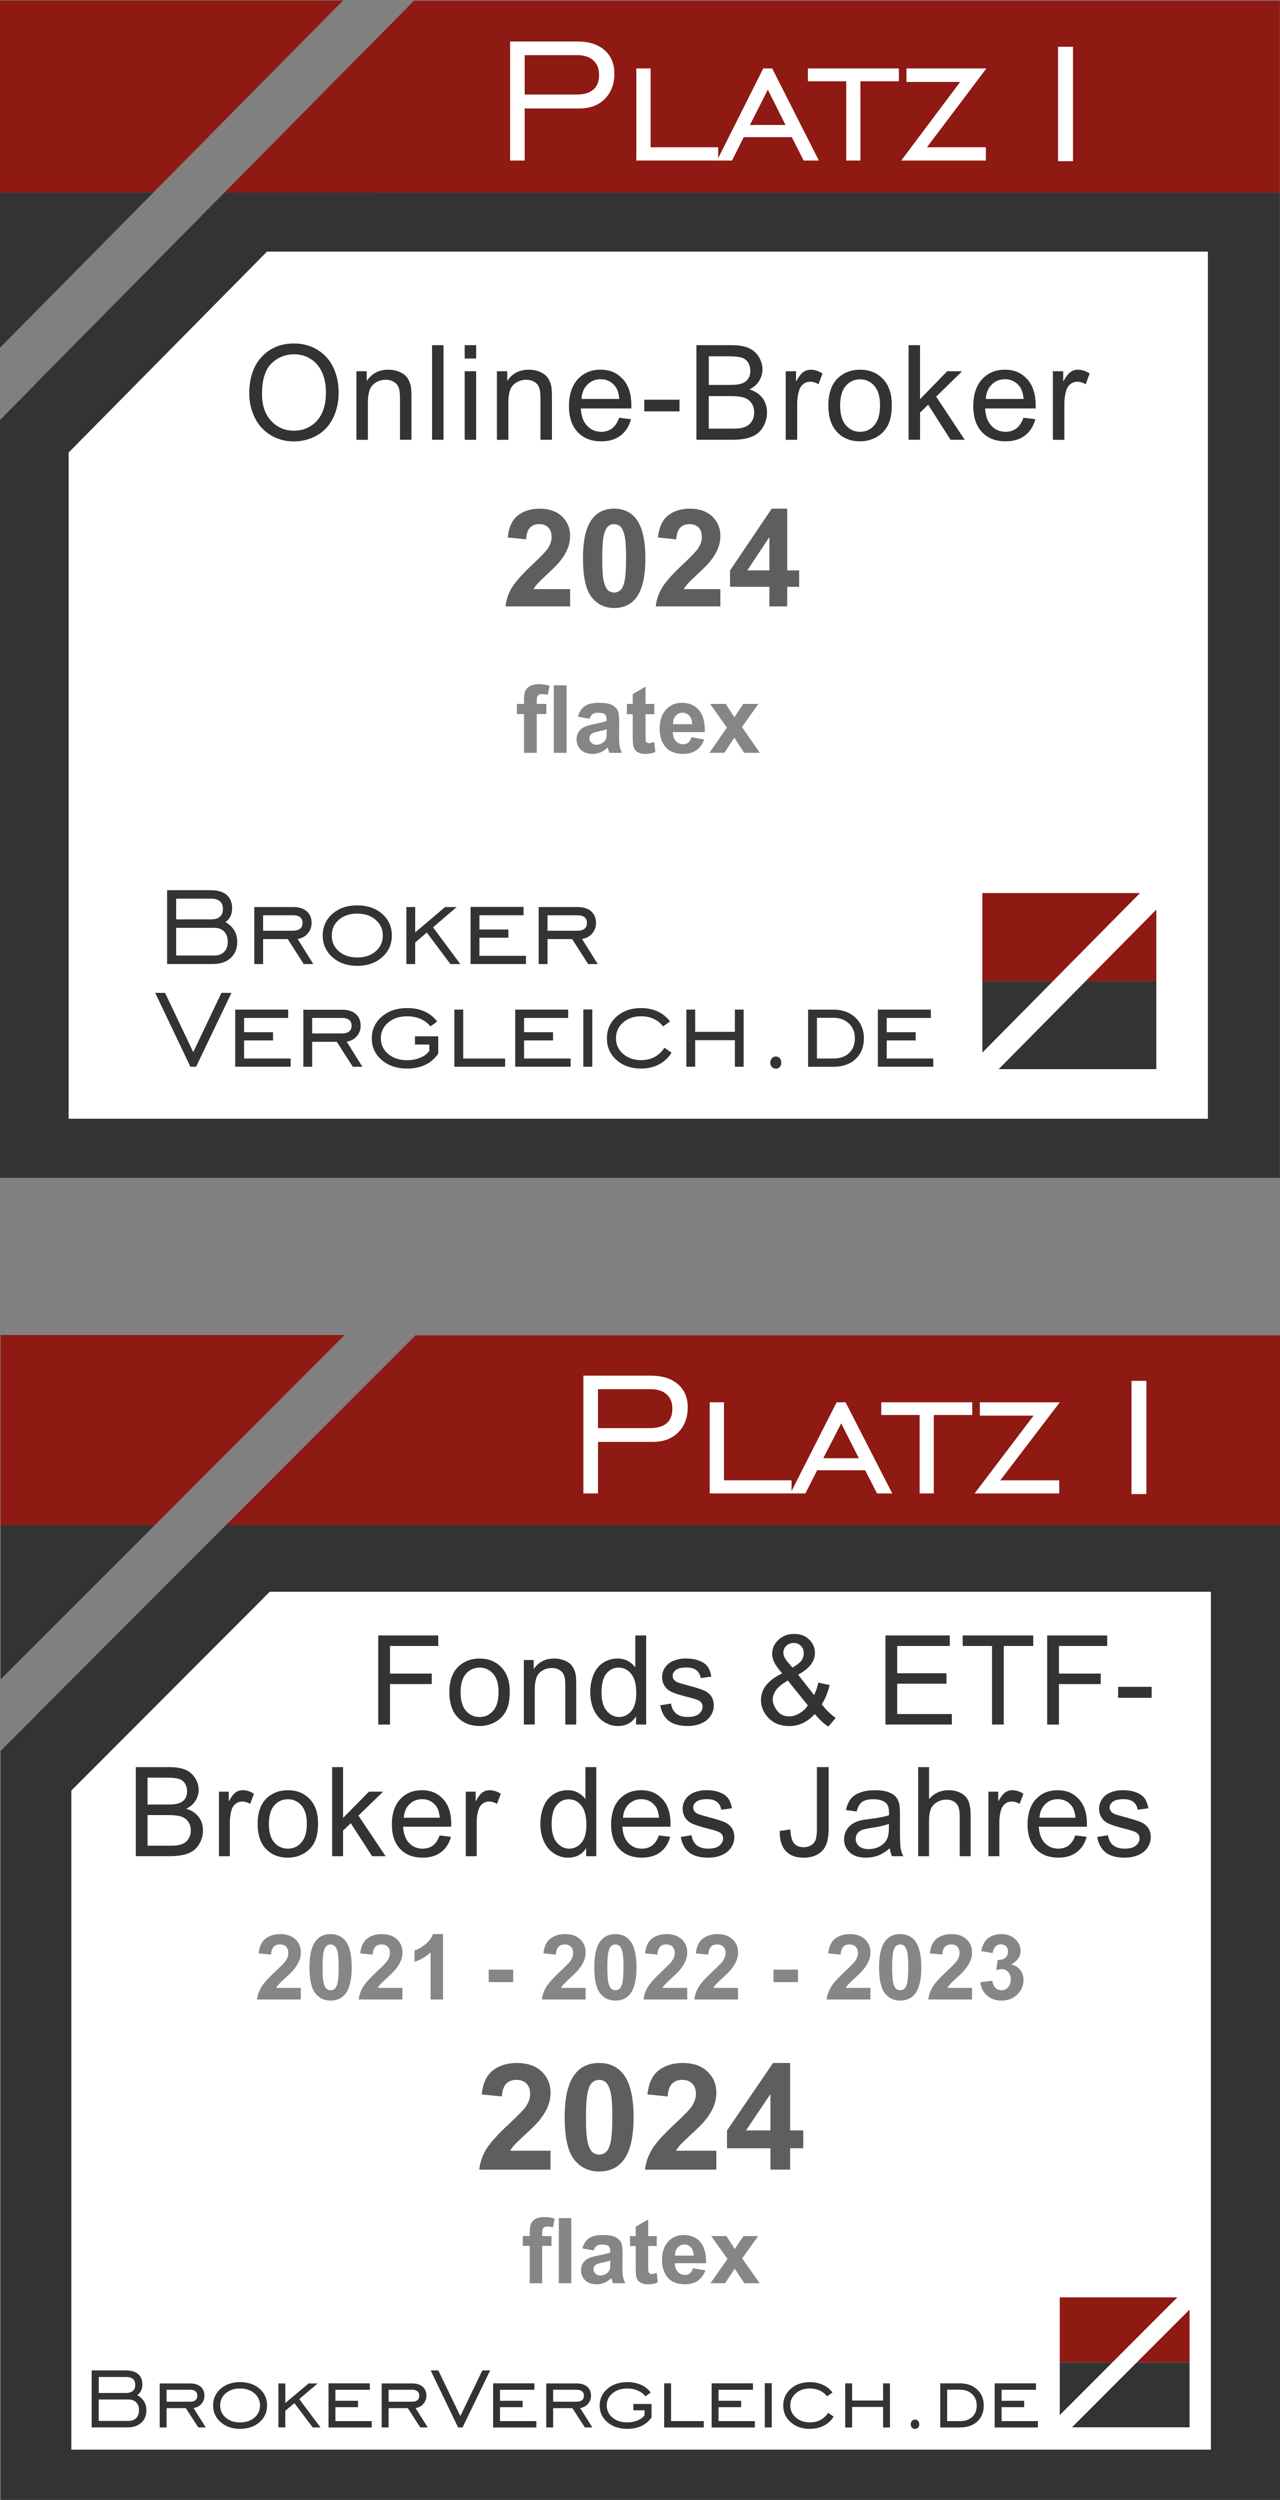 <?xml version="1.0" encoding="UTF-8"?>
<svg xmlns="http://www.w3.org/2000/svg" viewBox="0 0 569.76 1112.15">
  <rect x="0" y="0" width="569.76" height="1112.15" fill="#808080" stroke="none"/>
  <defs>
    <style>
      .d {
        fill: #fff;
      }

      .e {
        fill: #868686;
      }

      .f {
        fill: #333;
      }

      .g {
        fill: #5e5e5d;
      }

      .h {
        fill: #8f1913;
      }
    </style>
  </defs>
  <g id="a">
    <g>
      <path class="d" d="M214.41,897.64c12.53,0,14.09,8.93,14.09,21.52s-1.57,21.52-14.09,21.52-14.09-8.93-14.09-21.52,1.57-21.52,14.09-21.52ZM214.41,934.53c4.93,0,5.74-4.23,5.74-15.37s-.81-15.37-5.74-15.37-5.74,4.29-5.74,15.37.81,15.37,5.74,15.37Z"></path>
      <path class="d" d="M243.65,898.45l10.09,28.36h.12v-28.36h7.66v41.41h-9.51l-10.21-29h-.12v29h-7.66v-41.41h9.63Z"></path>
      <path class="d" d="M267.89,939.86v-41.41h8.35v34.57h14.79v6.84h-23.14Z"></path>
      <path class="d" d="M296.89,939.86v-41.41h8.35v41.41h-8.35Z"></path>
      <path class="d" d="M321.65,898.45l10.09,28.36h.12v-28.36h7.66v41.41h-9.51l-10.21-29h-.12v29h-7.66v-41.41h9.63Z"></path>
      <path class="d" d="M369.04,898.45v6.84h-14.79v9.74h13.92v6.84h-13.92v11.13h15.37v6.84h-23.72v-41.41h23.14v.02h0Z"></path>
    </g>
  </g>
  <g id="b" data-name="Ebene 3">
    <g>
      <polygon class="f" points="570.48 1112.13 .28 1112.13 .28 778.94 100.64 678.46 136.78 678.46 570.48 678.46 570.48 1112.13"></polygon>
      <g>
        <g>
          <polygon class="h" points="153.39 593.92 .28 593.92 .28 678.46 68.91 678.46 153.39 593.92"></polygon>
          <polygon class="h" points="100.64 678.46 169.25 678.46 169.25 609.79 100.64 678.46"></polygon>
        </g>
        <g>
          <polygon class="f" points="68.91 678.46 .28 678.46 .28 747.12 68.91 678.46"></polygon>
          <polygon class="f" points="16.15 762.99 169.25 762.99 169.25 678.46 100.64 678.46 16.15 762.99"></polygon>
        </g>
      </g>
      <polygon class="h" points="570.48 594.04 184.93 594.04 179.54 599.47 100.64 678.46 570.48 678.46 570.48 594.04"></polygon>
      <g>
        <path class="d" d="M259.68,664.38v-52.4h30.03c5.09,0,9.1,1.27,12.03,3.8,2.92,2.53,4.39,6,4.39,10.4s-1.42,8.24-4.25,11.06c-2.83,2.82-6.6,4.22-11.31,4.22h-24.38v22.93h-6.5ZM266.18,635.33h23.1c3.29,0,5.78-.73,7.47-2.18,1.69-1.46,2.54-3.59,2.54-6.41s-.85-4.9-2.54-6.43c-1.69-1.53-4.07-2.3-7.14-2.3h-23.43v17.33Z"></path>
        <path class="d" d="M315.9,664.38v-40.54h6.36v34.7h30.08v5.84h-36.43Z"></path>
        <path class="d" d="M351.81,664.38l20.59-40.54h3.98l20.78,40.54h-6.78l-5.27-10.3h-21.39l-5.22,10.3h-6.69ZM366.46,648.72h15.84l-7.87-15.52-7.97,15.52Z"></path>
        <path class="d" d="M409.35,664.38v-34.89h-17.08v-5.65h40.51v5.65h-17.13v34.89h-6.31Z"></path>
        <path class="d" d="M433.83,664.38l26.23-34.6h-23.91v-5.93h35.58l-26.47,34.7h26.23v5.84h-37.67Z"></path>
        <path class="d" d="M503.65,664.66v-50.36h6.64v50.36h-6.64Z"></path>
      </g>
      <polyline class="d" points="539 708.13 539 1089.76 31.76 1089.76 31.76 796.56 120.07 708.13"></polyline>
      <g>
        <path class="e" d="M232.72,994.76h3.08v-1.58c0-1.76.19-3.08.56-3.95s1.07-1.58,2.07-2.12c1.01-.55,2.28-.82,3.82-.82s3.13.24,4.64.71l-.75,3.87c-.88-.21-1.73-.32-2.55-.32s-1.38.19-1.73.56c-.35.38-.52,1.1-.52,2.16v1.48h4.15v4.37h-4.15v16.62h-5.55v-16.62h-3.08v-4.37Z"></path>
        <path class="e" d="M248.74,1015.74v-28.97h5.55v28.97h-5.55Z"></path>
        <path class="e" d="M264.25,1001.16l-5.04-.91c.57-2.03,1.54-3.53,2.92-4.51,1.38-.97,3.44-1.46,6.16-1.46,2.47,0,4.32.29,5.53.88,1.21.59,2.06,1.33,2.56,2.23.49.9.74,2.56.74,4.97l-.06,6.48c0,1.85.09,3.2.27,4.08.18.88.51,1.82,1,2.82h-5.49c-.14-.37-.32-.92-.53-1.64-.09-.33-.16-.55-.2-.65-.95.92-1.96,1.61-3.04,2.07-1.08.46-2.23.69-3.46.69-2.16,0-3.86-.59-5.11-1.76-1.24-1.17-1.87-2.65-1.87-4.45,0-1.19.28-2.24.85-3.17.57-.93,1.36-1.64,2.38-2.13,1.02-.49,2.49-.92,4.41-1.29,2.59-.49,4.39-.94,5.39-1.36v-.55c0-1.07-.26-1.83-.79-2.28-.53-.45-1.52-.68-2.98-.68-.99,0-1.76.19-2.31.58-.55.39-1,1.07-1.34,2.04ZM271.67,1005.66c-.71.24-1.84.52-3.38.85-1.54.33-2.55.65-3.02.97-.72.51-1.09,1.17-1.09,1.96s.29,1.45.87,2.02c.58.57,1.32.85,2.21.85,1,0,1.96-.33,2.86-.99.67-.5,1.11-1.11,1.32-1.84.14-.47.22-1.38.22-2.71v-1.11Z"></path>
        <path class="e" d="M292.33,994.76v4.43h-3.79v8.46c0,1.71.04,2.71.11,2.99.07.28.24.52.49.7.26.19.57.28.94.28.51,0,1.26-.18,2.23-.53l.47,4.31c-1.29.55-2.75.83-4.38.83-1,0-1.9-.17-2.71-.5-.8-.34-1.39-.77-1.77-1.3-.38-.53-.64-1.26-.78-2.16-.12-.64-.18-1.95-.18-3.91v-9.15h-2.55v-4.43h2.55v-4.17l5.57-3.24v7.41h3.79Z"></path>
        <path class="e" d="M308.45,1009.06l5.53.93c-.71,2.03-1.83,3.57-3.37,4.63-1.53,1.06-3.45,1.59-5.76,1.59-3.65,0-6.35-1.19-8.1-3.58-1.38-1.91-2.07-4.32-2.07-7.23,0-3.48.91-6.2,2.73-8.17,1.82-1.97,4.11-2.95,6.89-2.95,3.12,0,5.58,1.03,7.39,3.09,1.8,2.06,2.67,5.22,2.59,9.47h-13.9c.04,1.65.49,2.93,1.34,3.84.86.92,1.92,1.37,3.2,1.37.87,0,1.6-.24,2.19-.71s1.04-1.24,1.34-2.29ZM308.77,1003.45c-.04-1.61-.45-2.83-1.24-3.67-.79-.84-1.75-1.26-2.88-1.26-1.21,0-2.21.44-3,1.32-.79.88-1.18,2.08-1.17,3.6h8.29Z"></path>
        <path class="e" d="M316.26,1015.74l7.56-10.81-7.25-10.18h6.77l3.71,5.77,3.91-5.77h6.52l-7.11,9.94,7.76,11.05h-6.81l-4.27-6.5-4.31,6.5h-6.5Z"></path>
      </g>
      <g>
        <path class="e" d="M133.9,884.35v5.16h-19.45c.21-1.95.84-3.8,1.9-5.54,1.05-1.75,3.13-4.06,6.24-6.95,2.5-2.33,4.04-3.91,4.6-4.74.76-1.15,1.15-2.28,1.15-3.4,0-1.24-.33-2.19-1-2.86-.67-.66-1.58-1-2.75-1s-2.08.35-2.76,1.05c-.68.7-1.08,1.86-1.18,3.48l-5.53-.55c.33-3.06,1.36-5.25,3.1-6.58s3.91-2,6.52-2c2.86,0,5.1.77,6.73,2.31,1.63,1.54,2.45,3.46,2.45,5.75,0,1.3-.23,2.55-.7,3.72-.47,1.18-1.21,2.41-2.22,3.71-.67.86-1.88,2.09-3.63,3.7-1.75,1.61-2.86,2.68-3.33,3.2-.47.53-.85,1.04-1.14,1.54h11.02Z"></path>
        <path class="e" d="M147.16,860.42c2.8,0,5,1,6.58,3,1.88,2.37,2.82,6.3,2.82,11.8s-.95,9.42-2.84,11.82c-1.57,1.98-3.75,2.96-6.56,2.96s-5.09-1.08-6.81-3.25c-1.72-2.17-2.59-6.03-2.59-11.59s.95-9.38,2.84-11.78c1.57-1.98,3.75-2.96,6.56-2.96ZM147.16,865.03c-.67,0-1.27.21-1.8.64-.53.43-.93,1.2-1.22,2.3-.38,1.44-.57,3.85-.57,7.25s.17,5.73.51,7c.34,1.27.77,2.12,1.29,2.54.52.42,1.12.63,1.79.63s1.27-.21,1.8-.64c.53-.43.93-1.2,1.22-2.3.38-1.42.57-3.83.57-7.23s-.17-5.73-.51-7.01c-.34-1.27-.77-2.12-1.29-2.55-.52-.43-1.12-.64-1.79-.64Z"></path>
        <path class="e" d="M179.13,884.35v5.16h-19.45c.21-1.95.84-3.8,1.9-5.54,1.05-1.75,3.13-4.06,6.24-6.95,2.5-2.33,4.04-3.91,4.6-4.74.76-1.15,1.15-2.28,1.15-3.4,0-1.24-.33-2.19-1-2.86-.67-.66-1.58-1-2.75-1s-2.08.35-2.76,1.05c-.68.7-1.08,1.86-1.18,3.48l-5.53-.55c.33-3.06,1.36-5.25,3.1-6.58s3.91-2,6.52-2c2.86,0,5.1.77,6.73,2.31,1.63,1.54,2.45,3.46,2.45,5.75,0,1.3-.23,2.55-.7,3.72-.47,1.18-1.21,2.41-2.22,3.71-.67.86-1.88,2.09-3.63,3.7-1.75,1.61-2.86,2.68-3.33,3.2-.47.53-.85,1.04-1.14,1.54h11.02Z"></path>
        <path class="e" d="M197.21,889.51h-5.55v-20.93c-2.03,1.9-4.42,3.3-7.17,4.21v-5.04c1.45-.47,3.02-1.37,4.72-2.7s2.86-2.87,3.5-4.63h4.5v29.09Z"></path>
        <path class="e" d="M217.53,881.78v-5.55h10.9v5.55h-10.9Z"></path>
        <path class="e" d="M260.67,884.35v5.16h-19.45c.21-1.95.84-3.8,1.9-5.54,1.05-1.75,3.13-4.06,6.24-6.95,2.5-2.33,4.04-3.91,4.6-4.74.76-1.15,1.15-2.28,1.15-3.4,0-1.24-.33-2.19-1-2.86-.67-.66-1.58-1-2.75-1s-2.08.35-2.76,1.05c-.68.7-1.08,1.86-1.18,3.48l-5.53-.55c.33-3.06,1.36-5.25,3.1-6.58s3.91-2,6.52-2c2.86,0,5.1.77,6.73,2.31,1.63,1.54,2.45,3.46,2.45,5.75,0,1.3-.23,2.55-.7,3.72-.47,1.18-1.21,2.41-2.22,3.71-.67.86-1.88,2.09-3.63,3.7-1.75,1.61-2.86,2.68-3.33,3.2-.47.53-.85,1.04-1.14,1.54h11.02Z"></path>
        <path class="e" d="M273.93,860.42c2.8,0,5,1,6.58,3,1.88,2.37,2.82,6.3,2.82,11.8s-.95,9.42-2.84,11.82c-1.57,1.98-3.75,2.96-6.56,2.96s-5.09-1.08-6.81-3.25c-1.72-2.17-2.59-6.03-2.59-11.59s.95-9.38,2.84-11.78c1.57-1.98,3.75-2.96,6.56-2.96ZM273.93,865.03c-.67,0-1.27.21-1.8.64-.53.43-.93,1.2-1.22,2.3-.38,1.44-.57,3.85-.57,7.25s.17,5.73.51,7c.34,1.27.77,2.12,1.29,2.54.52.42,1.12.63,1.79.63s1.27-.21,1.8-.64c.53-.43.93-1.2,1.22-2.3.38-1.42.57-3.83.57-7.23s-.17-5.73-.51-7.01c-.34-1.27-.77-2.12-1.29-2.55-.52-.43-1.12-.64-1.79-.64Z"></path>
        <path class="e" d="M305.9,884.35v5.16h-19.45c.21-1.95.84-3.8,1.9-5.54,1.05-1.75,3.13-4.06,6.24-6.95,2.5-2.33,4.04-3.91,4.6-4.74.76-1.15,1.15-2.28,1.15-3.4,0-1.24-.33-2.19-1-2.86-.67-.66-1.58-1-2.76-1s-2.08.35-2.76,1.05-1.08,1.86-1.18,3.48l-5.53-.55c.33-3.06,1.36-5.25,3.1-6.58s3.91-2,6.52-2c2.86,0,5.1.77,6.73,2.31s2.45,3.46,2.45,5.75c0,1.3-.23,2.55-.7,3.72-.47,1.18-1.21,2.41-2.22,3.71-.67.86-1.88,2.09-3.63,3.7s-2.86,2.68-3.33,3.2c-.47.53-.85,1.04-1.14,1.54h11.02Z"></path>
        <path class="e" d="M328.52,884.35v5.16h-19.45c.21-1.95.84-3.8,1.9-5.54,1.05-1.75,3.13-4.06,6.24-6.95,2.5-2.33,4.04-3.91,4.6-4.74.76-1.15,1.15-2.28,1.15-3.4,0-1.24-.33-2.19-1-2.86-.67-.66-1.58-1-2.76-1s-2.08.35-2.76,1.05-1.08,1.86-1.18,3.48l-5.53-.55c.33-3.06,1.36-5.25,3.1-6.58s3.91-2,6.52-2c2.86,0,5.1.77,6.73,2.31s2.45,3.46,2.45,5.75c0,1.3-.23,2.55-.7,3.72-.47,1.18-1.21,2.41-2.22,3.71-.67.86-1.88,2.09-3.63,3.7s-2.86,2.68-3.33,3.2c-.47.53-.85,1.04-1.14,1.54h11.02Z"></path>
        <path class="e" d="M344.3,881.78v-5.55h10.9v5.55h-10.9Z"></path>
        <path class="e" d="M387.44,884.35v5.16h-19.45c.21-1.95.84-3.8,1.9-5.54,1.05-1.75,3.13-4.06,6.24-6.95,2.5-2.33,4.04-3.91,4.6-4.74.76-1.15,1.15-2.28,1.15-3.4,0-1.24-.33-2.19-1-2.86s-1.58-1-2.75-1-2.08.35-2.76,1.05c-.68.7-1.08,1.86-1.18,3.48l-5.53-.55c.33-3.06,1.36-5.25,3.1-6.58s3.91-2,6.52-2c2.86,0,5.1.77,6.73,2.31,1.63,1.54,2.45,3.46,2.45,5.75,0,1.3-.23,2.55-.7,3.72-.47,1.18-1.21,2.41-2.22,3.71-.67.86-1.88,2.09-3.63,3.7-1.75,1.61-2.86,2.68-3.33,3.2-.47.53-.85,1.04-1.14,1.54h11.02Z"></path>
        <path class="e" d="M400.7,860.42c2.8,0,5,1,6.58,3,1.88,2.37,2.82,6.3,2.82,11.8s-.95,9.42-2.84,11.82c-1.57,1.98-3.75,2.96-6.56,2.96s-5.09-1.08-6.81-3.25c-1.73-2.17-2.59-6.03-2.59-11.59s.95-9.38,2.84-11.78c1.57-1.98,3.75-2.96,6.56-2.96ZM400.7,865.03c-.67,0-1.27.21-1.8.64-.53.43-.94,1.2-1.22,2.3-.38,1.44-.57,3.85-.57,7.25s.17,5.73.51,7c.34,1.27.77,2.12,1.29,2.54.52.42,1.12.63,1.79.63s1.27-.21,1.8-.64c.53-.43.93-1.2,1.22-2.3.38-1.42.57-3.83.57-7.23s-.17-5.73-.51-7.01c-.34-1.27-.77-2.12-1.29-2.55-.52-.43-1.12-.64-1.79-.64Z"></path>
        <path class="e" d="M432.67,884.35v5.16h-19.45c.21-1.95.84-3.8,1.9-5.54,1.05-1.75,3.13-4.06,6.24-6.95,2.5-2.33,4.04-3.91,4.6-4.74.76-1.15,1.15-2.28,1.15-3.4,0-1.24-.33-2.19-1-2.86s-1.58-1-2.75-1-2.08.35-2.76,1.05c-.68.7-1.08,1.86-1.18,3.48l-5.53-.55c.33-3.06,1.36-5.25,3.1-6.58s3.91-2,6.52-2c2.86,0,5.1.77,6.73,2.31,1.63,1.54,2.45,3.46,2.45,5.75,0,1.3-.23,2.55-.7,3.72-.47,1.18-1.21,2.41-2.22,3.71-.67.86-1.88,2.09-3.63,3.7-1.75,1.61-2.86,2.68-3.33,3.2-.47.53-.85,1.04-1.14,1.54h11.02Z"></path>
        <path class="e" d="M436.35,881.82l5.37-.65c.17,1.37.63,2.42,1.38,3.14.75.72,1.66,1.09,2.73,1.09,1.15,0,2.11-.43,2.89-1.3.78-.87,1.18-2.04,1.18-3.52,0-1.4-.38-2.5-1.13-3.32s-1.67-1.23-2.75-1.23c-.71,0-1.56.14-2.55.41l.61-4.53c1.5.04,2.65-.29,3.44-.98s1.18-1.61,1.18-2.76c0-.97-.29-1.75-.87-2.33-.58-.58-1.35-.87-2.31-.87s-1.76.33-2.43.99-1.08,1.62-1.22,2.89l-5.11-.87c.36-1.75.89-3.15,1.61-4.2.72-1.05,1.72-1.87,3-2.47,1.28-.6,2.72-.9,4.32-.9,2.73,0,4.91.87,6.56,2.61,1.36,1.42,2.03,3.03,2.03,4.82,0,2.54-1.39,4.57-4.17,6.09,1.66.36,2.99,1.15,3.98,2.39.99,1.24,1.49,2.73,1.49,4.49,0,2.54-.93,4.71-2.78,6.5-1.86,1.79-4.17,2.69-6.93,2.69-2.62,0-4.79-.75-6.52-2.26-1.73-1.51-2.73-3.48-3-5.92Z"></path>
      </g>
      <g>
        <path class="f" d="M168.36,767.2v-39.64h26.73v4.68h-21.48v12.28h18.59v4.68h-18.59v18.01h-5.24Z"></path>
        <path class="f" d="M200.02,752.84c0-5.32,1.48-9.26,4.43-11.82,2.47-2.13,5.48-3.19,9.03-3.19,3.95,0,7.17,1.29,9.67,3.88,2.5,2.59,3.76,6.16,3.76,10.72,0,3.7-.55,6.6-1.66,8.72s-2.72,3.76-4.84,4.94c-2.12,1.17-4.43,1.76-6.93,1.76-4.02,0-7.27-1.29-9.74-3.87-2.48-2.58-3.72-6.29-3.72-11.14ZM205.02,752.84c0,3.68.8,6.43,2.41,8.26,1.6,1.83,3.62,2.74,6.05,2.74s4.42-.92,6.03-2.76c1.6-1.84,2.41-4.64,2.41-8.41,0-3.55-.81-6.24-2.42-8.07-1.61-1.83-3.62-2.74-6.01-2.74s-4.45.91-6.05,2.73c-1.6,1.82-2.41,4.57-2.41,8.25Z"></path>
        <path class="f" d="M233.17,767.2v-28.72h4.38v4.08c2.11-3.15,5.15-4.73,9.13-4.73,1.73,0,3.32.31,4.77.93,1.45.62,2.54,1.44,3.26,2.45.72,1.01,1.22,2.21,1.51,3.6.18.9.27,2.48.27,4.73v17.66h-4.86v-17.47c0-1.98-.19-3.47-.57-4.45s-1.05-1.77-2.01-2.35c-.96-.59-2.09-.88-3.39-.88-2.07,0-3.86.66-5.36,1.97-1.5,1.32-2.26,3.81-2.26,7.49v15.68h-4.86Z"></path>
        <path class="f" d="M283.12,767.2v-3.62c-1.82,2.85-4.5,4.27-8.03,4.27-2.29,0-4.39-.63-6.31-1.89s-3.41-3.02-4.46-5.29-1.58-4.86-1.58-7.8.48-5.47,1.43-7.8c.95-2.33,2.39-4.12,4.3-5.37,1.91-1.24,4.04-1.87,6.4-1.87,1.73,0,3.27.37,4.62,1.1s2.45,1.68,3.3,2.85v-14.22h4.84v39.64h-4.51ZM267.75,752.86c0,3.68.77,6.43,2.32,8.25,1.55,1.82,3.38,2.73,5.49,2.73s3.93-.87,5.42-2.61,2.23-4.39,2.23-7.96c0-3.93-.76-6.81-2.27-8.65s-3.38-2.76-5.59-2.76-3.97.88-5.42,2.65c-1.45,1.77-2.18,4.55-2.18,8.36Z"></path>
        <path class="f" d="M293.89,758.62l4.81-.76c.27,1.93,1.02,3.41,2.26,4.43,1.23,1.03,2.96,1.54,5.18,1.54s3.89-.46,4.97-1.37,1.62-1.98,1.62-3.2c0-1.1-.48-1.96-1.43-2.6-.67-.43-2.32-.98-4.97-1.65-3.57-.9-6.04-1.68-7.42-2.34s-2.42-1.57-3.13-2.73c-.71-1.16-1.07-2.45-1.07-3.85,0-1.28.29-2.46.88-3.56.59-1.09,1.38-2,2.39-2.72.76-.56,1.79-1.03,3.09-1.42,1.31-.39,2.71-.58,4.2-.58,2.25,0,4.23.32,5.93.97s2.96,1.53,3.77,2.64,1.37,2.59,1.68,4.45l-4.76.65c-.22-1.48-.84-2.63-1.88-3.46-1.04-.83-2.5-1.24-4.39-1.24-2.23,0-3.83.37-4.78,1.11-.96.74-1.43,1.6-1.43,2.6,0,.63.2,1.2.59,1.7.4.52,1.02.96,1.86,1.3.49.18,1.92.59,4.3,1.24,3.44.92,5.84,1.67,7.2,2.26,1.36.59,2.43,1.44,3.2,2.56.77,1.12,1.16,2.51,1.16,4.16s-.47,3.15-1.42,4.58-2.31,2.54-4.09,3.33-3.8,1.18-6.05,1.18c-3.73,0-6.57-.77-8.53-2.33-1.96-1.55-3.2-3.85-3.74-6.9Z"></path>
        <path class="f" d="M362.64,762.52c-1.6,1.78-3.35,3.12-5.24,4.02s-3.94,1.34-6.13,1.34c-4.05,0-7.27-1.37-9.65-4.11-1.93-2.24-2.89-4.73-2.89-7.49,0-2.45.79-4.66,2.36-6.64,1.58-1.97,3.93-3.71,7.07-5.21-1.78-2.06-2.97-3.72-3.57-5-.59-1.28-.89-2.51-.89-3.7,0-2.38.93-4.45,2.8-6.21s4.21-2.64,7.04-2.64,4.91.83,6.63,2.49c1.72,1.66,2.58,3.65,2.58,5.98,0,3.77-2.5,6.99-7.49,9.65l7.11,9.06c.81-1.59,1.44-3.42,1.89-5.52l5.05,1.08c-.86,3.46-2.04,6.31-3.51,8.55,1.82,2.42,3.88,4.44,6.19,6.08l-3.27,3.87c-1.96-1.26-3.99-3.13-6.08-5.6ZM359.59,758.68l-8.92-11.06c-2.63,1.57-4.41,3.02-5.32,4.37s-1.38,2.67-1.38,3.99c0,1.6.64,3.27,1.92,5,1.28,1.73,3.09,2.6,5.43,2.6,1.46,0,2.97-.46,4.53-1.37,1.56-.91,2.81-2.09,3.74-3.53ZM352.75,741.86c2.11-1.24,3.47-2.33,4.09-3.27s.93-1.97.93-3.11c0-1.35-.43-2.46-1.28-3.31-.86-.86-1.92-1.28-3.2-1.28s-2.41.42-3.28,1.27c-.87.85-1.31,1.88-1.31,3.11,0,.61.16,1.26.47,1.93.31.68.79,1.39,1.42,2.15l2.16,2.51Z"></path>
        <path class="f" d="M394.13,767.2v-39.64h28.65v4.68h-23.4v12.14h21.92v4.65h-21.92v13.49h24.32v4.68h-29.57Z"></path>
        <path class="f" d="M441.57,767.2v-34.96h-13.05v-4.68h31.4v4.68h-13.11v34.96h-5.24Z"></path>
        <path class="f" d="M466.12,767.2v-39.64h26.73v4.68h-21.48v12.28h18.59v4.68h-18.59v18.01h-5.24Z"></path>
        <path class="f" d="M497.7,755.3v-4.89h14.94v4.89h-14.94Z"></path>
        <path class="f" d="M60.44,825.77v-39.64h14.86c3.03,0,5.45.4,7.28,1.2,1.83.8,3.26,2.04,4.3,3.7,1.04,1.67,1.55,3.41,1.55,5.23,0,1.69-.46,3.29-1.38,4.79s-2.31,2.7-4.16,3.62c2.4.7,4.24,1.9,5.53,3.6,1.29,1.69,1.93,3.7,1.93,6,0,1.86-.39,3.58-1.18,5.18s-1.75,2.83-2.91,3.69c-1.15.87-2.6,1.52-4.34,1.96-1.74.44-3.87.66-6.39.66h-15.11ZM65.69,802.79h8.57c2.32,0,3.99-.15,5-.46,1.33-.4,2.34-1.05,3.01-1.97s1.01-2.07,1.01-3.46c0-1.32-.32-2.47-.95-3.47-.63-1-1.53-1.69-2.7-2.06-1.17-.37-3.18-.55-6.03-.55h-7.92v11.98ZM65.69,821.09h9.86c1.69,0,2.88-.06,3.57-.19,1.21-.22,2.22-.58,3.03-1.08s1.48-1.24,2-2.2c.52-.96.78-2.08.78-3.34,0-1.48-.38-2.76-1.14-3.85s-1.81-1.86-3.15-2.3c-1.34-.44-3.27-.66-5.8-.66h-9.16v13.63Z"></path>
        <path class="f" d="M97.45,825.77v-28.72h4.38v4.35c1.12-2.04,2.15-3.38,3.09-4.03s1.99-.97,3.12-.97c1.64,0,3.31.52,5,1.57l-1.68,4.52c-1.19-.7-2.38-1.05-3.57-1.05-1.06,0-2.02.32-2.86.96-.85.64-1.45,1.53-1.81,2.66-.54,1.73-.81,3.62-.81,5.68v15.03h-4.86Z"></path>
        <path class="f" d="M114.68,811.41c0-5.32,1.48-9.26,4.43-11.82,2.47-2.13,5.48-3.19,9.03-3.19,3.95,0,7.17,1.29,9.67,3.88,2.5,2.59,3.76,6.16,3.76,10.72,0,3.7-.55,6.6-1.66,8.72s-2.72,3.76-4.84,4.94c-2.12,1.17-4.43,1.76-6.93,1.76-4.02,0-7.27-1.29-9.74-3.87-2.48-2.58-3.72-6.29-3.72-11.14ZM119.68,811.41c0,3.68.8,6.43,2.41,8.26,1.6,1.83,3.62,2.74,6.05,2.74s4.42-.92,6.03-2.76c1.6-1.84,2.41-4.64,2.41-8.41,0-3.55-.81-6.24-2.42-8.07-1.61-1.83-3.62-2.74-6.01-2.74s-4.45.91-6.05,2.73c-1.6,1.82-2.41,4.57-2.41,8.25Z"></path>
        <path class="f" d="M147.85,825.77v-39.64h4.86v22.61l11.51-11.68h6.3l-10.97,10.65,12.08,18.06h-6l-9.49-14.68-3.43,3.3v11.38h-4.86Z"></path>
        <path class="f" d="M195.7,816.52l5.03.62c-.79,2.94-2.26,5.22-4.41,6.84-2.14,1.62-4.88,2.43-8.22,2.43-4.2,0-7.53-1.29-9.99-3.88s-3.69-6.22-3.69-10.88,1.24-8.58,3.73-11.25,5.71-4,9.67-4,6.97,1.31,9.4,3.92,3.65,6.29,3.65,11.03c0,.29,0,.72-.03,1.3h-21.4c.18,3.15,1.07,5.57,2.68,7.25,1.6,1.68,3.6,2.51,6,2.51,1.78,0,3.31-.47,4.57-1.41,1.26-.94,2.26-2.43,3-4.49ZM179.73,808.65h16.03c-.22-2.42-.83-4.23-1.84-5.44-1.55-1.88-3.56-2.81-6.03-2.81-2.23,0-4.11.75-5.63,2.24-1.52,1.5-2.36,3.5-2.53,6Z"></path>
        <path class="f" d="M207.33,825.77v-28.72h4.38v4.35c1.12-2.04,2.15-3.38,3.09-4.03s1.99-.97,3.12-.97c1.64,0,3.31.52,5,1.57l-1.68,4.52c-1.19-.7-2.38-1.05-3.57-1.05-1.06,0-2.02.32-2.86.96-.85.64-1.45,1.53-1.81,2.66-.54,1.73-.81,3.62-.81,5.68v15.03h-4.86Z"></path>
        <path class="f" d="M260.92,825.77v-3.62c-1.82,2.85-4.5,4.27-8.03,4.27-2.29,0-4.39-.63-6.31-1.89s-3.41-3.02-4.46-5.29-1.58-4.86-1.58-7.8.48-5.47,1.43-7.8c.95-2.33,2.39-4.12,4.3-5.37,1.91-1.24,4.04-1.87,6.4-1.87,1.73,0,3.27.37,4.62,1.1s2.45,1.68,3.3,2.85v-14.22h4.84v39.64h-4.51ZM245.55,811.44c0,3.68.77,6.43,2.32,8.25,1.55,1.82,3.38,2.73,5.49,2.73s3.93-.87,5.42-2.61,2.23-4.39,2.23-7.96c0-3.93-.76-6.81-2.27-8.65s-3.38-2.76-5.59-2.76-3.97.88-5.42,2.65c-1.45,1.77-2.18,4.55-2.18,8.36Z"></path>
        <path class="f" d="M293.29,816.52l5.03.62c-.79,2.94-2.26,5.22-4.41,6.84-2.14,1.62-4.88,2.43-8.22,2.43-4.2,0-7.53-1.29-9.99-3.88s-3.69-6.22-3.69-10.88,1.24-8.58,3.73-11.25,5.71-4,9.67-4,6.97,1.31,9.41,3.92,3.65,6.29,3.65,11.03c0,.29,0,.72-.03,1.3h-21.4c.18,3.15,1.07,5.57,2.68,7.25,1.6,1.68,3.6,2.51,6,2.51,1.78,0,3.31-.47,4.57-1.41,1.26-.94,2.26-2.43,3-4.49ZM277.31,808.65h16.03c-.22-2.42-.83-4.23-1.84-5.44-1.55-1.88-3.56-2.81-6.03-2.81-2.23,0-4.11.75-5.63,2.24-1.52,1.5-2.36,3.5-2.53,6Z"></path>
        <path class="f" d="M303.03,817.2l4.81-.76c.27,1.93,1.02,3.41,2.26,4.43s2.96,1.54,5.18,1.54,3.89-.46,4.97-1.37,1.62-1.98,1.62-3.2c0-1.1-.48-1.96-1.43-2.6-.67-.43-2.32-.98-4.97-1.65-3.57-.9-6.04-1.68-7.42-2.34s-2.42-1.57-3.13-2.73-1.07-2.45-1.07-3.85c0-1.28.29-2.46.88-3.56s1.38-2,2.39-2.72c.76-.56,1.79-1.03,3.09-1.42,1.31-.39,2.71-.58,4.2-.58,2.25,0,4.23.32,5.93.97s2.96,1.53,3.77,2.64,1.37,2.59,1.68,4.45l-4.76.65c-.22-1.48-.84-2.63-1.88-3.46s-2.5-1.24-4.39-1.24c-2.23,0-3.83.37-4.78,1.11s-1.43,1.6-1.43,2.6c0,.63.2,1.2.59,1.7.4.52,1.02.96,1.86,1.3.49.18,1.92.59,4.3,1.24,3.44.92,5.84,1.67,7.2,2.26s2.43,1.44,3.2,2.56,1.16,2.51,1.16,4.16-.47,3.15-1.42,4.58-2.31,2.54-4.09,3.33-3.8,1.18-6.05,1.18c-3.73,0-6.57-.77-8.53-2.33s-3.2-3.85-3.74-6.9Z"></path>
        <path class="f" d="M347.08,814.52l4.73-.65c.13,3.03.69,5.1,1.7,6.22s2.41,1.68,4.19,1.68c1.31,0,2.45-.3,3.41-.91s1.61-1.42,1.97-2.46.54-2.69.54-4.96v-27.31h5.24v27.01c0,3.32-.4,5.89-1.2,7.71s-2.07,3.21-3.81,4.16c-1.74.95-3.78,1.43-6.12,1.43-3.48,0-6.14-1-7.99-3s-2.73-4.98-2.66-8.92Z"></path>
        <path class="f" d="M396.09,822.23c-1.8,1.53-3.54,2.61-5.2,3.24-1.67.63-3.46.95-5.36.95-3.15,0-5.58-.77-7.27-2.31s-2.54-3.51-2.54-5.91c0-1.41.32-2.69.96-3.85s1.48-2.1,2.51-2.8,2.2-1.23,3.5-1.6c.96-.25,2.4-.5,4.32-.73,3.93-.47,6.82-1.03,8.68-1.68.02-.67.03-1.09.03-1.27,0-1.98-.46-3.38-1.38-4.19-1.24-1.1-3.09-1.65-5.54-1.65-2.29,0-3.98.4-5.07,1.2s-1.9,2.22-2.42,4.26l-4.76-.65c.43-2.04,1.14-3.68,2.13-4.94s2.42-2.22,4.3-2.89c1.87-.68,4.04-1.01,6.51-1.01s4.44.29,5.97.87,2.66,1.3,3.38,2.18,1.23,1.98,1.51,3.31c.16.83.24,2.33.24,4.49v6.49c0,4.53.1,7.39.31,8.59s.62,2.35,1.23,3.45h-5.08c-.5-1.01-.83-2.19-.97-3.54ZM395.68,811.36c-1.77.72-4.41,1.33-7.95,1.84-2,.29-3.41.61-4.24.97s-1.47.89-1.92,1.58-.68,1.46-.68,2.31c0,1.3.49,2.38,1.47,3.24s2.42,1.3,4.31,1.3,3.54-.41,5-1.23,2.53-1.94,3.22-3.37c.52-1.1.78-2.72.78-4.87v-1.78Z"></path>
        <path class="f" d="M408.69,825.77v-39.64h4.86v14.22c2.27-2.63,5.13-3.95,8.59-3.95,2.13,0,3.97.42,5.54,1.26s2.69,2,3.36,3.47,1.01,3.62,1.01,6.44v18.2h-4.86v-18.2c0-2.43-.53-4.2-1.58-5.31s-2.54-1.66-4.47-1.66c-1.44,0-2.8.37-4.07,1.12s-2.18,1.76-2.72,3.04-.81,3.05-.81,5.3v15.71h-4.86Z"></path>
        <path class="f" d="M439.97,825.77v-28.72h4.38v4.35c1.12-2.04,2.15-3.38,3.09-4.03s1.99-.97,3.12-.97c1.64,0,3.31.52,5,1.57l-1.68,4.52c-1.19-.7-2.38-1.05-3.57-1.05-1.06,0-2.02.32-2.86.96s-1.45,1.53-1.81,2.66c-.54,1.73-.81,3.62-.81,5.68v15.03h-4.86Z"></path>
        <path class="f" d="M478.66,816.52l5.03.62c-.79,2.94-2.26,5.22-4.41,6.84-2.14,1.62-4.88,2.43-8.22,2.43-4.2,0-7.53-1.29-9.99-3.88s-3.69-6.22-3.69-10.88,1.24-8.58,3.73-11.25,5.71-4,9.67-4,6.97,1.31,9.4,3.92,3.65,6.29,3.65,11.03c0,.29,0,.72-.03,1.3h-21.4c.18,3.15,1.07,5.57,2.68,7.25,1.6,1.68,3.6,2.51,6,2.51,1.78,0,3.31-.47,4.57-1.41,1.26-.94,2.26-2.43,3-4.49ZM462.69,808.65h16.03c-.22-2.42-.83-4.23-1.84-5.44-1.55-1.88-3.56-2.81-6.03-2.81-2.23,0-4.11.75-5.63,2.24-1.52,1.5-2.36,3.5-2.53,6Z"></path>
        <path class="f" d="M488.4,817.2l4.81-.76c.27,1.93,1.02,3.41,2.26,4.43s2.96,1.54,5.18,1.54,3.89-.46,4.97-1.37,1.62-1.98,1.62-3.2c0-1.1-.48-1.96-1.43-2.6-.67-.43-2.32-.98-4.97-1.65-3.57-.9-6.04-1.68-7.42-2.34s-2.42-1.57-3.13-2.73-1.07-2.45-1.07-3.85c0-1.28.29-2.46.88-3.56s1.38-2,2.39-2.72c.76-.56,1.79-1.03,3.09-1.42s2.71-.58,4.2-.58c2.25,0,4.23.32,5.93.97s2.96,1.53,3.77,2.64,1.37,2.59,1.68,4.45l-4.76.65c-.22-1.48-.84-2.63-1.88-3.46s-2.5-1.24-4.39-1.24c-2.23,0-3.83.37-4.78,1.11s-1.43,1.6-1.43,2.6c0,.63.2,1.2.59,1.7.4.52,1.02.96,1.86,1.3.49.18,1.92.59,4.3,1.24,3.44.92,5.84,1.67,7.2,2.26s2.43,1.44,3.2,2.56,1.16,2.51,1.16,4.16-.47,3.15-1.42,4.58-2.31,2.54-4.09,3.33-3.8,1.18-6.05,1.18c-3.73,0-6.57-.77-8.53-2.33s-3.2-3.85-3.74-6.9Z"></path>
      </g>
      <g>
        <g>
          <g>
            <polygon class="h" points="524.09 1022.02 471.72 1022.02 471.72 1050.93 495.19 1050.93 524.09 1022.02"></polygon>
            <polygon class="h" points="506.04 1050.93 529.51 1050.93 529.51 1027.45 506.04 1050.93"></polygon>
          </g>
          <g>
            <polygon class="f" points="495.19 1050.93 471.72 1050.93 471.72 1074.41 495.19 1050.93"></polygon>
            <polygon class="f" points="477.15 1079.84 529.51 1079.84 529.51 1050.93 506.04 1050.93 477.15 1079.84"></polygon>
          </g>
        </g>
        <g>
          <path class="f" d="M40.8,1079.9v-25.38h15c2.5,0,4.38.53,5.66,1.6s1.92,2.64,1.92,4.72c0,1.01-.2,1.92-.6,2.71s-.96,1.44-1.7,1.93c1.35.78,2.37,1.74,3.06,2.87.69,1.13,1.03,2.44,1.03,3.91,0,2.34-.77,4.2-2.31,5.57s-3.63,2.06-6.26,2.06h-15.81ZM43.95,1064.55h12.13c1.33,0,2.35-.3,3.06-.91.7-.6,1.06-1.47,1.06-2.61,0-1.2-.34-2.09-1.02-2.69-.68-.6-1.71-.9-3.09-.9h-12.13v7.1ZM43.95,1076.98h13.28c1.44,0,2.57-.43,3.4-1.28.83-.85,1.24-2.01,1.24-3.48s-.41-2.61-1.24-3.47c-.83-.86-1.96-1.29-3.4-1.29h-13.28v9.52Z"></path>
          <path class="f" d="M74.16,1071.33v8.57h-3.08v-19.59h13.51c2.01,0,3.58.48,4.71,1.45,1.13.97,1.7,2.31,1.7,4.02,0,1.39-.45,2.6-1.34,3.62s-2.06,1.64-3.5,1.87l5.44,8.62h-3.33l-5.56-8.57h-8.55ZM74.16,1068.45h10.43c1.06,0,1.86-.23,2.42-.69s.84-1.12.84-1.98-.28-1.51-.84-1.97c-.56-.45-1.37-.68-2.42-.68h-10.43v5.31Z"></path>
          <path class="f" d="M106.85,1080.52c-3.49,0-6.36-.99-8.62-2.97-2.25-1.98-3.38-4.46-3.38-7.45s1.12-5.48,3.37-7.44c2.24-1.95,5.12-2.93,8.63-2.93s6.43.97,8.67,2.92c2.24,1.95,3.37,4.43,3.37,7.45s-1.13,5.49-3.38,7.46c-2.25,1.97-5.14,2.95-8.66,2.95ZM106.85,1077.65c2.62,0,4.76-.71,6.41-2.13,1.65-1.42,2.48-3.22,2.48-5.41s-.83-3.98-2.49-5.4c-1.66-1.42-3.79-2.14-6.4-2.14s-4.73.71-6.38,2.13c-1.65,1.42-2.47,3.22-2.47,5.41s.82,4,2.47,5.41c1.65,1.42,3.77,2.13,6.38,2.13Z"></path>
          <path class="f" d="M123.92,1079.9v-19.59h3.08v8.71l10.38-8.71h4.04l-8.22,6.97,9.46,12.62h-3.45l-8.18-10.83-4.04,3.42v7.4h-3.08Z"></path>
          <path class="f" d="M146.23,1079.9v-19.63h18.4v2.87h-15.32v4.9h10.06v2.83h-10.06v6.21h16.17v2.83h-19.25Z"></path>
          <path class="f" d="M172.97,1071.33v8.57h-3.08v-19.59h13.51c2.01,0,3.58.48,4.71,1.45,1.13.97,1.7,2.31,1.7,4.02,0,1.39-.45,2.6-1.34,3.62s-2.06,1.64-3.5,1.87l5.44,8.62h-3.33l-5.56-8.57h-8.55ZM172.97,1068.45h10.43c1.06,0,1.86-.23,2.42-.69s.84-1.12.84-1.98-.28-1.51-.84-1.97c-.56-.45-1.37-.68-2.42-.68h-10.43v5.31Z"></path>
          <path class="f" d="M205.89,1079.9h-1.98l-12.22-25.38h3.42l9.79,20.34,9.79-20.34h3.49l-12.29,25.38Z"></path>
          <path class="f" d="M219.49,1079.9v-19.63h18.4v2.87h-15.32v4.9h10.06v2.83h-10.06v6.21h16.17v2.83h-19.25Z"></path>
          <path class="f" d="M246.23,1071.33v8.57h-3.08v-19.59h13.51c2.01,0,3.58.48,4.71,1.45,1.13.97,1.7,2.31,1.7,4.02,0,1.39-.45,2.6-1.34,3.62s-2.06,1.64-3.5,1.87l5.44,8.62h-3.33l-5.56-8.57h-8.55ZM246.23,1068.45h10.43c1.06,0,1.86-.23,2.42-.69s.84-1.12.84-1.98-.28-1.51-.84-1.97c-.56-.45-1.37-.68-2.42-.68h-10.43v5.31Z"></path>
          <path class="f" d="M281.93,1072.27v-2.83h8.09v5.93c-1.13,1.69-2.61,2.97-4.43,3.84-1.82.87-3.94,1.31-6.34,1.31-3.62,0-6.57-.98-8.87-2.93-2.3-1.95-3.45-4.43-3.45-7.44s1.16-5.49,3.47-7.46c2.31-1.97,5.26-2.95,8.84-2.95,2.27,0,4.28.39,6.03,1.17,1.75.78,3.21,1.93,4.38,3.45l-2.37,1.7c-.83-1.09-1.95-1.94-3.37-2.56s-2.97-.93-4.67-.93c-2.68,0-4.88.71-6.59,2.14-1.72,1.43-2.57,3.23-2.57,5.4s.85,3.98,2.56,5.4c1.71,1.43,3.91,2.14,6.61,2.14,1.68,0,3.24-.31,4.67-.92s2.43-1.39,3-2.35v-2.11h-4.99Z"></path>
          <path class="f" d="M295.63,1079.9v-19.63h3.08v16.8h14.57v2.83h-17.64Z"></path>
          <path class="f" d="M316.76,1079.9v-19.63h18.4v2.87h-15.32v4.9h10.06v2.83h-10.06v6.21h16.17v2.83h-19.25Z"></path>
          <path class="f" d="M340.42,1079.9v-19.68h3.12v19.68h-3.12Z"></path>
          <path class="f" d="M371.07,1075.1c-1.12,1.76-2.59,3.11-4.4,4.03-1.81.93-3.88,1.39-6.19,1.39-3.45,0-6.28-.98-8.51-2.93-2.23-1.95-3.34-4.43-3.34-7.44s1.11-5.49,3.34-7.46c2.23-1.97,5.07-2.95,8.51-2.95,2.14,0,4.09.4,5.84,1.21,1.75.8,3.16,1.94,4.23,3.41l-2.44,1.7c-.81-1.12-1.88-1.98-3.2-2.59-1.33-.61-2.8-.91-4.42-.91-2.51,0-4.59.72-6.24,2.15-1.65,1.43-2.47,3.23-2.47,5.39s.83,3.96,2.48,5.39c1.65,1.43,3.73,2.15,6.23,2.15,1.75,0,3.29-.35,4.62-1.03s2.5-1.76,3.52-3.22l2.46,1.7Z"></path>
          <path class="f" d="M379.3,1070.78v9.13h-3.08v-19.63h3.08v7.63h13.78v-7.63h3.06v19.63h-3.06v-9.13h-13.78Z"></path>
          <path class="f" d="M407.32,1076.36c.54,0,.98.2,1.34.6s.54.91.54,1.54-.18,1.09-.54,1.48c-.36.39-.81.59-1.34.59s-1.01-.2-1.38-.59c-.37-.39-.55-.89-.55-1.48s.19-1.12.56-1.53c.38-.41.83-.61,1.37-.61Z"></path>
          <path class="f" d="M427.22,1060.27c3.2,0,5.78.92,7.74,2.75s2.94,4.21,2.94,7.14-.96,5.32-2.88,7.09c-1.92,1.77-4.52,2.66-7.8,2.66h-8.71v-19.63h8.71ZM427.27,1063.1h-5.67v13.98h5.67c2.33,0,4.16-.62,5.49-1.87s2-2.95,2-5.09-.69-3.75-2.07-5.06-3.19-1.95-5.42-1.95Z"></path>
          <path class="f" d="M442.75,1079.9v-19.63h18.4v2.87h-15.32v4.9h10.06v2.83h-10.06v6.21h16.17v2.83h-19.25Z"></path>
        </g>
      </g>
      <g>
        <path class="g" d="M245.06,956.8v8.42h-31.74c.34-3.18,1.37-6.2,3.09-9.04,1.72-2.85,5.11-6.63,10.18-11.33,4.08-3.8,6.58-6.38,7.51-7.74,1.25-1.87,1.87-3.72,1.87-5.55,0-2.02-.54-3.57-1.63-4.66-1.09-1.09-2.58-1.63-4.49-1.63s-3.39.57-4.51,1.71c-1.12,1.14-1.76,3.03-1.93,5.67l-9.02-.9c.54-4.99,2.22-8.56,5.06-10.74,2.84-2.17,6.38-3.26,10.63-3.26,4.66,0,8.32,1.26,10.99,3.77,2.66,2.51,4,5.64,4,9.38,0,2.13-.38,4.15-1.14,6.08-.76,1.92-1.97,3.94-3.62,6.04-1.1,1.4-3.07,3.41-5.93,6.03-2.86,2.62-4.67,4.36-5.43,5.22-.76.86-1.38,1.7-1.85,2.51h17.98Z"></path>
        <path class="g" d="M266.69,917.76c4.58,0,8.15,1.63,10.73,4.9,3.07,3.87,4.61,10.29,4.61,19.25s-1.55,15.37-4.64,19.28c-2.56,3.22-6.12,4.84-10.7,4.84s-8.3-1.77-11.12-5.3c-2.81-3.54-4.22-9.84-4.22-18.91s1.55-15.3,4.64-19.22c2.56-3.22,6.12-4.84,10.7-4.84ZM266.69,925.27c-1.1,0-2.07.35-2.93,1.05-.86.7-1.53,1.95-2,3.76-.62,2.34-.93,6.29-.93,11.83s.28,9.36.84,11.43c.56,2.07,1.26,3.46,2.11,4.14.85.69,1.82,1.03,2.92,1.03s2.07-.35,2.93-1.05c.86-.7,1.52-1.95,2-3.76.62-2.32.93-6.25.93-11.8s-.28-9.36-.84-11.43c-.56-2.07-1.26-3.46-2.11-4.16-.85-.7-1.82-1.05-2.92-1.05Z"></path>
        <path class="g" d="M318.86,956.8v8.42h-31.74c.34-3.18,1.38-6.2,3.09-9.04s5.11-6.63,10.18-11.33c4.08-3.8,6.58-6.38,7.51-7.74,1.25-1.87,1.87-3.72,1.87-5.55,0-2.02-.54-3.57-1.63-4.66-1.09-1.09-2.58-1.63-4.5-1.63s-3.39.57-4.51,1.71c-1.12,1.14-1.76,3.03-1.93,5.67l-9.02-.9c.54-4.99,2.22-8.56,5.06-10.74,2.84-2.17,6.38-3.26,10.63-3.26,4.66,0,8.32,1.26,10.99,3.77s4,5.64,4,9.38c0,2.13-.38,4.15-1.14,6.08-.76,1.92-1.97,3.94-3.63,6.04-1.1,1.4-3.07,3.41-5.93,6.03-2.86,2.62-4.67,4.36-5.43,5.22-.76.86-1.38,1.7-1.85,2.51h17.98Z"></path>
        <path class="g" d="M342.94,965.22v-9.51h-19.33v-7.93l20.49-30.02h7.6v29.98h5.86v7.96h-5.86v9.51h-8.76ZM342.94,947.74v-16.15l-10.86,16.15h10.86Z"></path>
      </g>
    </g>
  </g>
  <g id="c" data-name="Ebene 2">
    <polygon class="f" points="569.7 523.98 -.36 523.98 -.36 187.22 99.97 85.65 136.11 85.65 569.7 85.65 569.7 523.98"></polygon>
    <g>
      <g>
        <polygon class="h" points="152.71 .21 -.36 .21 -.36 85.65 68.26 85.65 152.71 .21"></polygon>
        <polygon class="h" points="99.97 85.65 168.57 85.65 168.57 16.25 99.97 85.65"></polygon>
      </g>
      <g>
        <polygon class="f" points="68.26 85.65 -.36 85.65 -.36 155.05 68.26 85.65"></polygon>
        <polygon class="f" points="15.5 171.09 168.57 171.09 168.57 85.65 99.97 85.65 15.5 171.09"></polygon>
      </g>
    </g>
    <polygon class="h" points="569.7 .33 184.24 .33 178.85 5.82 99.97 85.65 569.7 85.65 569.7 .33"></polygon>
    <g>
      <path class="d" d="M227.05,71.42V18.46h30.02c5.09,0,9.1,1.28,12.02,3.84,2.92,2.56,4.39,6.06,4.39,10.51s-1.42,8.33-4.24,11.18c-2.83,2.85-6.6,4.27-11.31,4.27h-24.38v23.17h-6.5ZM233.55,42.06h23.1c3.29,0,5.78-.74,7.47-2.21,1.69-1.47,2.54-3.63,2.54-6.48s-.85-4.95-2.54-6.5c-1.69-1.55-4.07-2.33-7.14-2.33h-23.43v17.51Z"></path>
      <path class="d" d="M283.25,71.42V30.45h6.35v35.07h30.07v5.9h-36.42Z"></path>
      <path class="d" d="M319.16,71.42l20.58-40.97h3.98l20.77,40.97h-6.78l-5.26-10.41h-21.39l-5.22,10.41h-6.69ZM333.81,55.59h15.84l-7.87-15.69-7.97,15.69Z"></path>
      <path class="d" d="M376.68,71.42v-35.26h-17.07v-5.71h40.5v5.71h-17.12v35.26h-6.31Z"></path>
      <path class="d" d="M401.16,71.42l26.23-34.97h-23.9v-6h35.57l-26.46,35.07h26.23v5.9h-37.66Z"></path>
      <path class="d" d="M470.97,71.71V20.81h6.64v50.9h-6.64Z"></path>
    </g>
    <polyline class="d" points="537.66 111.95 537.66 497.68 30.54 497.68 30.54 201.33 118.83 111.95"></polyline>
    <g>
      <path class="e" d="M230.07,313.14h3.16v-1.64c0-1.83.19-3.2.58-4.1.38-.9,1.09-1.64,2.13-2.2,1.03-.57,2.34-.85,3.92-.85s3.21.25,4.76.74l-.77,4.02c-.91-.22-1.78-.33-2.61-.33s-1.42.19-1.77.58c-.36.39-.54,1.14-.54,2.24v1.54h4.26v4.53h-4.26v17.24h-5.69v-17.24h-3.16v-4.53Z"></path>
      <path class="e" d="M246.51,334.91v-30.05h5.69v30.05h-5.69Z"></path>
      <path class="e" d="M262.42,319.78l-5.17-.94c.58-2.1,1.58-3.66,3-4.67s3.53-1.52,6.32-1.52c2.54,0,4.43.3,5.67.91,1.24.61,2.12,1.38,2.62,2.32.51.94.76,2.66.76,5.16l-.06,6.72c0,1.91.09,3.32.27,4.23.18.91.52,1.88,1.02,2.92h-5.63c-.15-.38-.33-.95-.55-1.7-.09-.34-.16-.57-.2-.68-.97.96-2.01,1.67-3.12,2.15-1.11.48-2.29.72-3.55.72-2.22,0-3.96-.61-5.24-1.82-1.28-1.22-1.91-2.75-1.91-4.61,0-1.23.29-2.33.87-3.29.58-.96,1.39-1.7,2.44-2.21,1.05-.51,2.56-.96,4.53-1.34,2.66-.51,4.51-.98,5.53-1.41v-.57c0-1.11-.27-1.9-.81-2.37-.54-.47-1.56-.71-3.06-.71-1.01,0-1.8.2-2.37.6-.57.4-1.03,1.11-1.38,2.12ZM270.04,324.46c-.73.25-1.88.54-3.47.88s-2.61.68-3.1,1c-.74.53-1.11,1.21-1.11,2.03s.3,1.5.89,2.09c.59.59,1.35.88,2.27.88,1.03,0,2.01-.34,2.94-1.02.69-.52,1.14-1.15,1.36-1.91.15-.49.22-1.43.22-2.81v-1.15Z"></path>
      <path class="e" d="M291.24,313.14v4.59h-3.89v8.77c0,1.78.04,2.81.11,3.11.07.29.24.54.51.73.26.19.58.29.96.29.53,0,1.29-.18,2.29-.55l.49,4.47c-1.32.57-2.82.86-4.5.86-1.03,0-1.95-.17-2.78-.52-.82-.35-1.43-.8-1.81-1.35-.39-.55-.65-1.3-.8-2.25-.12-.67-.18-2.02-.18-4.06v-9.49h-2.61v-4.59h2.61v-4.33l5.71-3.36v7.69h3.89Z"></path>
      <path class="e" d="M307.77,327.98l5.67.96c-.73,2.1-1.88,3.71-3.46,4.81-1.57,1.1-3.54,1.65-5.91,1.65-3.74,0-6.51-1.24-8.31-3.71-1.42-1.98-2.13-4.48-2.13-7.5,0-3.61.93-6.43,2.8-8.48,1.86-2.04,4.22-3.06,7.07-3.06,3.2,0,5.73,1.07,7.58,3.21,1.85,2.14,2.74,5.41,2.66,9.83h-14.27c.04,1.71.5,3.04,1.38,3.99.88.95,1.97,1.42,3.28,1.42.89,0,1.64-.25,2.25-.74s1.07-1.28,1.38-2.38ZM308.1,322.16c-.04-1.67-.47-2.93-1.28-3.8-.81-.87-1.8-1.3-2.96-1.3-1.24,0-2.27.46-3.08,1.37s-1.21,2.16-1.2,3.73h8.51Z"></path>
      <path class="e" d="M315.78,334.91l7.76-11.21-7.44-10.56h6.95l3.81,5.99,4.01-5.99h6.69l-7.29,10.31,7.96,11.46h-6.99l-4.38-6.74-4.42,6.74h-6.67Z"></path>
    </g>
    <g>
      <path class="g" d="M253.78,262.05v7.71h-28.76c.31-2.91,1.25-5.68,2.8-8.28s4.63-6.07,9.23-10.38c3.7-3.49,5.97-5.85,6.8-7.09,1.13-1.71,1.69-3.41,1.69-5.08,0-1.85-.49-3.27-1.47-4.27-.98-.99-2.34-1.49-4.07-1.49s-3.08.52-4.09,1.57c-1.01,1.04-1.6,2.78-1.75,5.2l-8.18-.83c.49-4.57,2.01-7.85,4.58-9.84,2.57-1.99,5.78-2.98,9.63-2.98,4.22,0,7.54,1.15,9.96,3.46,2.41,2.3,3.62,5.17,3.62,8.6,0,1.95-.35,3.81-1.04,5.57-.69,1.76-1.79,3.61-3.28,5.54-.99,1.28-2.78,3.12-5.37,5.52-2.59,2.4-4.23,4-4.92,4.79s-1.25,1.56-1.68,2.3h16.29Z"></path>
      <path class="g" d="M273.38,226.28c4.15,0,7.39,1.5,9.72,4.49,2.78,3.54,4.18,9.42,4.18,17.63s-1.4,14.08-4.2,17.66c-2.32,2.95-5.55,4.43-9.69,4.43s-7.52-1.62-10.07-4.86c-2.55-3.24-3.82-9.01-3.82-17.32s1.4-14.02,4.2-17.6c2.32-2.95,5.55-4.43,9.69-4.43ZM273.38,233.16c-.99,0-1.88.32-2.66.96-.78.64-1.38,1.79-1.81,3.44-.56,2.15-.85,5.76-.85,10.84s.25,8.57.76,10.47c.51,1.9,1.14,3.17,1.91,3.8.77.63,1.65.95,2.64.95s1.88-.32,2.66-.96c.78-.64,1.38-1.79,1.81-3.44.56-2.13.85-5.73.85-10.81s-.25-8.57-.76-10.47c-.51-1.9-1.14-3.17-1.91-3.81-.77-.64-1.65-.96-2.64-.96Z"></path>
      <path class="g" d="M320.65,262.05v7.71h-28.76c.31-2.91,1.24-5.68,2.8-8.28s4.63-6.07,9.23-10.38c3.7-3.49,5.97-5.85,6.8-7.09,1.13-1.71,1.69-3.41,1.69-5.08,0-1.85-.49-3.27-1.47-4.27s-2.34-1.49-4.07-1.49-3.07.52-4.09,1.57c-1.01,1.04-1.6,2.78-1.75,5.2l-8.18-.83c.49-4.57,2.01-7.85,4.58-9.84,2.57-1.99,5.78-2.98,9.64-2.98,4.22,0,7.54,1.15,9.96,3.46,2.41,2.3,3.62,5.17,3.62,8.6,0,1.95-.35,3.81-1.04,5.57-.69,1.76-1.79,3.61-3.28,5.54-.99,1.28-2.78,3.12-5.37,5.52-2.59,2.4-4.23,4-4.92,4.79-.69.79-1.25,1.56-1.68,2.3h16.29Z"></path>
      <path class="g" d="M342.47,269.76v-8.71h-17.52v-7.27l18.57-27.5h6.89v27.47h5.31v7.3h-5.31v8.71h-7.94ZM342.47,253.75v-14.8l-9.84,14.8h9.84Z"></path>
    </g>
    <g>
      <path class="f" d="M110.95,175.14c0-6.99,1.85-12.46,5.56-16.41,3.71-3.95,8.5-5.93,14.36-5.93,3.84,0,7.31.93,10.39,2.79,3.08,1.86,5.44,4.45,7.05,7.77,1.62,3.32,2.43,7.09,2.43,11.3s-.85,8.09-2.55,11.46c-1.7,3.37-4.12,5.92-7.24,7.65-3.12,1.73-6.49,2.6-10.11,2.6-3.92,0-7.42-.96-10.5-2.87-3.09-1.91-5.42-4.53-7.01-7.84-1.59-3.31-2.38-6.82-2.38-10.51ZM116.63,175.23c0,5.07,1.35,9.07,4.05,11.99,2.7,2.92,6.08,4.38,10.15,4.38s7.56-1.47,10.23-4.42c2.68-2.95,4.02-7.13,4.02-12.55,0-3.43-.57-6.42-1.72-8.97-1.15-2.56-2.82-4.54-5.02-5.94-2.21-1.41-4.68-2.11-7.42-2.11-3.9,0-7.25,1.35-10.06,4.06-2.81,2.71-4.22,7.23-4.22,13.57Z"></path>
      <path class="f" d="M158.65,195.65v-30.5h4.6v4.34c2.21-3.35,5.41-5.03,9.6-5.03,1.82,0,3.49.33,5.01.99s2.66,1.53,3.42,2.6c.76,1.07,1.29,2.35,1.59,3.82.19.96.28,2.63.28,5.03v18.75h-5.11v-18.55c0-2.11-.2-3.68-.6-4.72s-1.1-1.88-2.12-2.5c-1.01-.62-2.2-.93-3.56-.93-2.18,0-4.05.7-5.63,2.1-1.58,1.4-2.37,4.05-2.37,7.95v16.66h-5.11Z"></path>
      <path class="f" d="M192.32,195.65v-42.1h5.11v42.1h-5.11Z"></path>
      <path class="f" d="M206.84,159.49v-5.94h5.11v5.94h-5.11ZM206.84,195.65v-30.5h5.11v30.5h-5.11Z"></path>
      <path class="f" d="M221.18,195.65v-30.5h4.6v4.34c2.21-3.35,5.41-5.03,9.6-5.03,1.82,0,3.49.33,5.01.99s2.66,1.53,3.42,2.6c.76,1.07,1.29,2.35,1.59,3.82.19.96.28,2.63.28,5.03v18.75h-5.11v-18.55c0-2.11-.2-3.68-.6-4.72s-1.1-1.88-2.12-2.5c-1.01-.62-2.2-.93-3.56-.93-2.18,0-4.05.7-5.63,2.1-1.58,1.4-2.37,4.05-2.37,7.95v16.66h-5.11Z"></path>
      <path class="f" d="M275.6,185.83l5.28.66c-.83,3.12-2.38,5.54-4.63,7.27-2.25,1.72-5.13,2.58-8.63,2.58-4.41,0-7.91-1.37-10.49-4.12s-3.88-6.6-3.88-11.56,1.31-9.11,3.92-11.95c2.61-2.83,6-4.25,10.16-4.25s7.32,1.39,9.88,4.16c2.56,2.78,3.83,6.68,3.83,11.72,0,.31,0,.77-.03,1.38h-22.48c.19,3.35,1.13,5.92,2.81,7.7,1.68,1.78,3.79,2.67,6.3,2.67,1.87,0,3.47-.5,4.8-1.49s2.38-2.58,3.15-4.77ZM258.83,177.47h16.83c-.23-2.57-.87-4.49-1.93-5.77-1.63-1.99-3.74-2.99-6.33-2.99-2.35,0-4.32.79-5.92,2.38-1.6,1.59-2.48,3.71-2.65,6.38Z"></path>
      <path class="f" d="M286.77,183.01v-5.2h15.7v5.2h-15.7Z"></path>
      <path class="f" d="M310,195.65v-42.1h15.61c3.18,0,5.73.43,7.65,1.28,1.92.85,3.43,2.16,4.51,3.93,1.09,1.77,1.63,3.62,1.63,5.56,0,1.8-.48,3.49-1.45,5.08-.97,1.59-2.42,2.87-4.37,3.85,2.52.75,4.45,2.02,5.81,3.82s2.03,3.92,2.03,6.38c0,1.97-.41,3.81-1.23,5.5-.82,1.69-1.84,3-3.05,3.92-1.21.92-2.73,1.61-4.56,2.08-1.83.47-4.07.7-6.71.7h-15.87ZM315.5,171.24h9c2.44,0,4.19-.16,5.25-.49,1.4-.42,2.46-1.12,3.17-2.1.71-.98,1.06-2.2,1.06-3.68,0-1.4-.33-2.63-.99-3.69-.66-1.06-1.61-1.79-2.84-2.18-1.23-.39-3.34-.59-6.33-.59h-8.32v12.72ZM315.5,190.68h10.36c1.78,0,3.03-.07,3.75-.2,1.27-.23,2.33-.61,3.18-1.15.85-.54,1.55-1.32,2.1-2.34.55-1.02.82-2.21.82-3.55,0-1.57-.4-2.93-1.19-4.09-.79-1.16-1.9-1.97-3.31-2.44-1.41-.47-3.44-.7-6.09-.7h-9.62v14.47Z"></path>
      <path class="f" d="M349.74,195.65v-30.5h4.6v4.62c1.17-2.16,2.26-3.59,3.25-4.28s2.09-1.03,3.28-1.03c1.72,0,3.47.56,5.25,1.67l-1.76,4.8c-1.25-.75-2.5-1.12-3.75-1.12-1.12,0-2.12.34-3.01,1.02-.89.68-1.52,1.62-1.9,2.83-.57,1.84-.85,3.85-.85,6.03v15.97h-5.11Z"></path>
      <path class="f" d="M368.71,180.4c0-5.65,1.55-9.83,4.66-12.55,2.59-2.26,5.75-3.39,9.48-3.39,4.15,0,7.53,1.37,10.16,4.12,2.63,2.75,3.95,6.54,3.95,11.39,0,3.92-.58,7.01-1.75,9.26-1.16,2.25-2.86,4-5.08,5.24-2.22,1.24-4.65,1.87-7.28,1.87-4.22,0-7.63-1.37-10.23-4.11-2.6-2.74-3.9-6.68-3.9-11.83ZM373.97,180.4c0,3.91.84,6.83,2.53,8.77,1.68,1.94,3.8,2.92,6.36,2.92s4.65-.98,6.33-2.93,2.53-4.93,2.53-8.93c0-3.77-.85-6.63-2.54-8.57-1.69-1.94-3.8-2.92-6.32-2.92s-4.67.97-6.36,2.9c-1.68,1.93-2.53,4.85-2.53,8.76Z"></path>
      <path class="f" d="M404.43,195.65v-42.1h5.11v24.01l12.09-12.41h6.62l-11.53,11.31,12.69,19.18h-6.3l-9.96-15.59-3.6,3.5v12.09h-5.11Z"></path>
      <path class="f" d="M455.57,185.83l5.28.66c-.83,3.12-2.38,5.54-4.63,7.27-2.25,1.72-5.13,2.58-8.63,2.58-4.41,0-7.91-1.37-10.49-4.12s-3.88-6.6-3.88-11.56,1.31-9.11,3.92-11.95c2.61-2.83,6-4.25,10.16-4.25s7.32,1.39,9.88,4.16c2.55,2.78,3.83,6.68,3.83,11.72,0,.31-.01.77-.03,1.38h-22.48c.19,3.35,1.13,5.92,2.81,7.7,1.68,1.78,3.78,2.67,6.3,2.67,1.87,0,3.47-.5,4.8-1.49s2.38-2.58,3.15-4.77ZM438.79,177.47h16.83c-.23-2.57-.87-4.49-1.93-5.77-1.63-1.99-3.74-2.99-6.33-2.99-2.35,0-4.32.79-5.92,2.38-1.6,1.59-2.48,3.71-2.66,6.38Z"></path>
      <path class="f" d="M468.66,195.65v-30.5h4.6v4.62c1.17-2.16,2.26-3.59,3.25-4.28s2.09-1.03,3.28-1.03c1.72,0,3.47.56,5.25,1.67l-1.76,4.8c-1.25-.75-2.5-1.12-3.75-1.12-1.12,0-2.12.34-3.01,1.02-.89.68-1.52,1.62-1.9,2.83-.57,1.84-.85,3.85-.85,6.03v15.97h-5.11Z"></path>
    </g>
    <g>
      <g>
        <polygon class="h" points="507.44 397.29 437.27 397.29 437.27 436.46 468.72 436.46 507.44 397.29"></polygon>
        <polygon class="h" points="483.26 436.46 514.71 436.46 514.71 404.65 483.26 436.46"></polygon>
      </g>
      <g>
        <polygon class="f" points="468.72 436.46 437.27 436.46 437.27 468.28 468.72 436.46"></polygon>
        <polygon class="f" points="444.54 475.63 514.71 475.63 514.71 436.46 483.26 436.46 444.54 475.63"></polygon>
      </g>
    </g>
    <g>
      <path class="f" d="M74.38,428.88v-32.87h19.22c3.2,0,5.62.69,7.26,2.07,1.64,1.38,2.46,3.42,2.46,6.12,0,1.31-.26,2.48-.77,3.51s-1.24,1.87-2.18,2.5c1.73,1.01,3.03,2.25,3.92,3.72.88,1.47,1.32,3.16,1.32,5.06,0,3.04-.99,5.44-2.96,7.22-1.97,1.78-4.65,2.66-8.02,2.66h-20.25ZM78.42,408.99h15.54c1.71,0,3.01-.39,3.92-1.18.9-.78,1.35-1.91,1.35-3.38,0-1.55-.44-2.71-1.31-3.48-.87-.77-2.19-1.16-3.96-1.16h-15.54v9.2ZM78.42,425.09h17.01c1.84,0,3.3-.55,4.36-1.65s1.59-2.61,1.59-4.51-.53-3.38-1.59-4.5c-1.06-1.11-2.51-1.67-4.36-1.67h-17.01v12.33Z"></path>
      <path class="f" d="M117.12,417.77v11.11h-3.94v-25.37h17.31c2.57,0,4.58.62,6.03,1.88s2.18,2.99,2.18,5.21c0,1.81-.57,3.37-1.72,4.69-1.15,1.32-2.64,2.13-4.49,2.43l6.98,11.17h-4.27l-7.12-11.11h-10.95ZM117.12,414.05h13.36c1.35,0,2.39-.3,3.11-.89.72-.59,1.07-1.45,1.07-2.56s-.36-1.96-1.07-2.55c-.72-.59-1.75-.88-3.11-.88h-13.36v6.88Z"></path>
      <path class="f" d="M159.01,429.68c-4.47,0-8.15-1.28-11.04-3.84-2.88-2.56-4.33-5.78-4.33-9.65s1.44-7.1,4.31-9.63,6.56-3.8,11.05-3.8,8.24,1.26,11.11,3.78c2.87,2.52,4.31,5.74,4.31,9.65s-1.44,7.11-4.33,9.66c-2.88,2.55-6.58,3.83-11.1,3.83ZM159.01,425.96c3.36,0,6.09-.92,8.21-2.75,2.12-1.84,3.18-4.17,3.18-7.01s-1.06-5.15-3.19-7-4.86-2.77-8.2-2.77-6.06.92-8.17,2.75c-2.11,1.84-3.16,4.17-3.16,7.01s1.05,5.18,3.16,7.01c2.11,1.84,4.83,2.75,8.17,2.75Z"></path>
      <path class="f" d="M180.88,428.88v-25.37h3.94v11.28l13.3-11.28h5.18l-10.54,9.02,12.13,16.35h-4.42l-10.48-14.02-5.18,4.44v9.59h-3.94Z"></path>
      <path class="f" d="M209.46,428.88v-25.43h23.58v3.72h-19.63v6.34h12.89v3.66h-12.89v8.04h20.72v3.66h-24.67Z"></path>
      <path class="f" d="M243.72,417.77v11.11h-3.94v-25.37h17.31c2.57,0,4.58.62,6.03,1.88s2.18,2.99,2.18,5.21c0,1.81-.57,3.37-1.72,4.69-1.15,1.32-2.64,2.13-4.49,2.43l6.98,11.17h-4.27l-7.12-11.11h-10.95ZM243.72,414.05h13.36c1.35,0,2.39-.3,3.11-.89.72-.59,1.07-1.45,1.07-2.56s-.36-1.96-1.07-2.55c-.72-.59-1.75-.88-3.11-.88h-13.36v6.88Z"></path>
      <path class="f" d="M87.28,474.57h-2.53l-15.66-32.87h4.39l12.54,26.35,12.54-26.35h4.47l-15.75,32.87Z"></path>
      <path class="f" d="M104.7,474.57v-25.43h23.58v3.72h-19.63v6.34h12.89v3.66h-12.89v8.04h20.72v3.66h-24.67Z"></path>
      <path class="f" d="M138.96,463.46v11.11h-3.94v-25.37h17.31c2.57,0,4.58.62,6.03,1.88s2.18,2.99,2.18,5.21c0,1.81-.57,3.37-1.72,4.69-1.15,1.32-2.64,2.13-4.49,2.43l6.98,11.17h-4.27l-7.12-11.11h-10.95ZM138.96,459.74h13.36c1.35,0,2.39-.3,3.11-.89.72-.59,1.07-1.45,1.07-2.56s-.36-1.96-1.07-2.55c-.72-.59-1.75-.88-3.11-.88h-13.36v6.88Z"></path>
      <path class="f" d="M184.71,464.68v-3.66h10.36v7.68c-1.45,2.18-3.35,3.84-5.68,4.97-2.34,1.13-5.04,1.7-8.12,1.7-4.63,0-8.42-1.27-11.36-3.8-2.94-2.53-4.42-5.74-4.42-9.63s1.48-7.11,4.44-9.66c2.96-2.55,6.74-3.83,11.33-3.83,2.9,0,5.48.51,7.73,1.52,2.25,1.01,4.12,2.5,5.61,4.47l-3.03,2.2c-1.06-1.41-2.5-2.52-4.31-3.32-1.81-.8-3.81-1.21-5.99-1.21-3.43,0-6.25.92-8.45,2.77-2.2,1.85-3.3,4.18-3.3,7s1.09,5.15,3.28,7c2.19,1.85,5.01,2.77,8.46,2.77,2.16,0,4.16-.4,5.99-1.19,1.83-.79,3.12-1.81,3.84-3.04v-2.74h-6.39Z"></path>
      <path class="f" d="M202.25,474.57v-25.43h3.94v21.77h18.66v3.66h-22.61Z"></path>
      <path class="f" d="M229.33,474.57v-25.43h23.58v3.72h-19.63v6.34h12.89v3.66h-12.89v8.04h20.72v3.66h-24.67Z"></path>
      <path class="f" d="M259.65,474.57v-25.49h4v25.49h-4Z"></path>
      <path class="f" d="M298.91,468.34c-1.43,2.28-3.31,4.03-5.64,5.23s-4.97,1.8-7.93,1.8c-4.42,0-8.05-1.27-10.91-3.8-2.86-2.53-4.28-5.74-4.28-9.63s1.43-7.11,4.28-9.66c2.86-2.55,6.49-3.83,10.91-3.83,2.75,0,5.24.52,7.48,1.56,2.24,1.04,4.04,2.52,5.42,4.42l-3.12,2.2c-1.04-1.45-2.41-2.56-4.11-3.35-1.7-.78-3.59-1.18-5.67-1.18-3.22,0-5.88.93-7.99,2.78-2.11,1.86-3.16,4.18-3.16,6.98s1.06,5.13,3.18,6.98c2.12,1.86,4.78,2.78,7.98,2.78,2.24,0,4.21-.45,5.92-1.34,1.71-.89,3.21-2.28,4.5-4.17l3.15,2.2Z"></path>
      <path class="f" d="M309.45,462.75v11.82h-3.94v-25.43h3.94v9.89h17.66v-9.89h3.91v25.43h-3.91v-11.82h-17.66Z"></path>
      <path class="f" d="M345.36,469.98c.69,0,1.26.26,1.72.77.46.52.69,1.18.69,2s-.23,1.41-.69,1.92c-.46.51-1.04.76-1.72.76s-1.29-.25-1.77-.76c-.47-.51-.71-1.15-.71-1.92s.24-1.45.72-1.98c.48-.53,1.06-.79,1.75-.79Z"></path>
      <path class="f" d="M370.85,449.14c4.1,0,7.41,1.19,9.92,3.56,2.51,2.37,3.77,5.45,3.77,9.25s-1.23,6.89-3.69,9.19c-2.46,2.29-5.79,3.44-9.99,3.44h-11.16v-25.43h11.16ZM370.91,452.8h-7.27v18.1h7.27c2.98,0,5.33-.81,7.04-2.43,1.71-1.62,2.56-3.82,2.56-6.6s-.88-4.86-2.65-6.55c-1.77-1.69-4.08-2.53-6.95-2.53Z"></path>
      <path class="f" d="M390.75,474.57v-25.43h23.58v3.72h-19.63v6.34h12.89v3.66h-12.89v8.04h20.72v3.66h-24.67Z"></path>
    </g>
  </g>
</svg>
